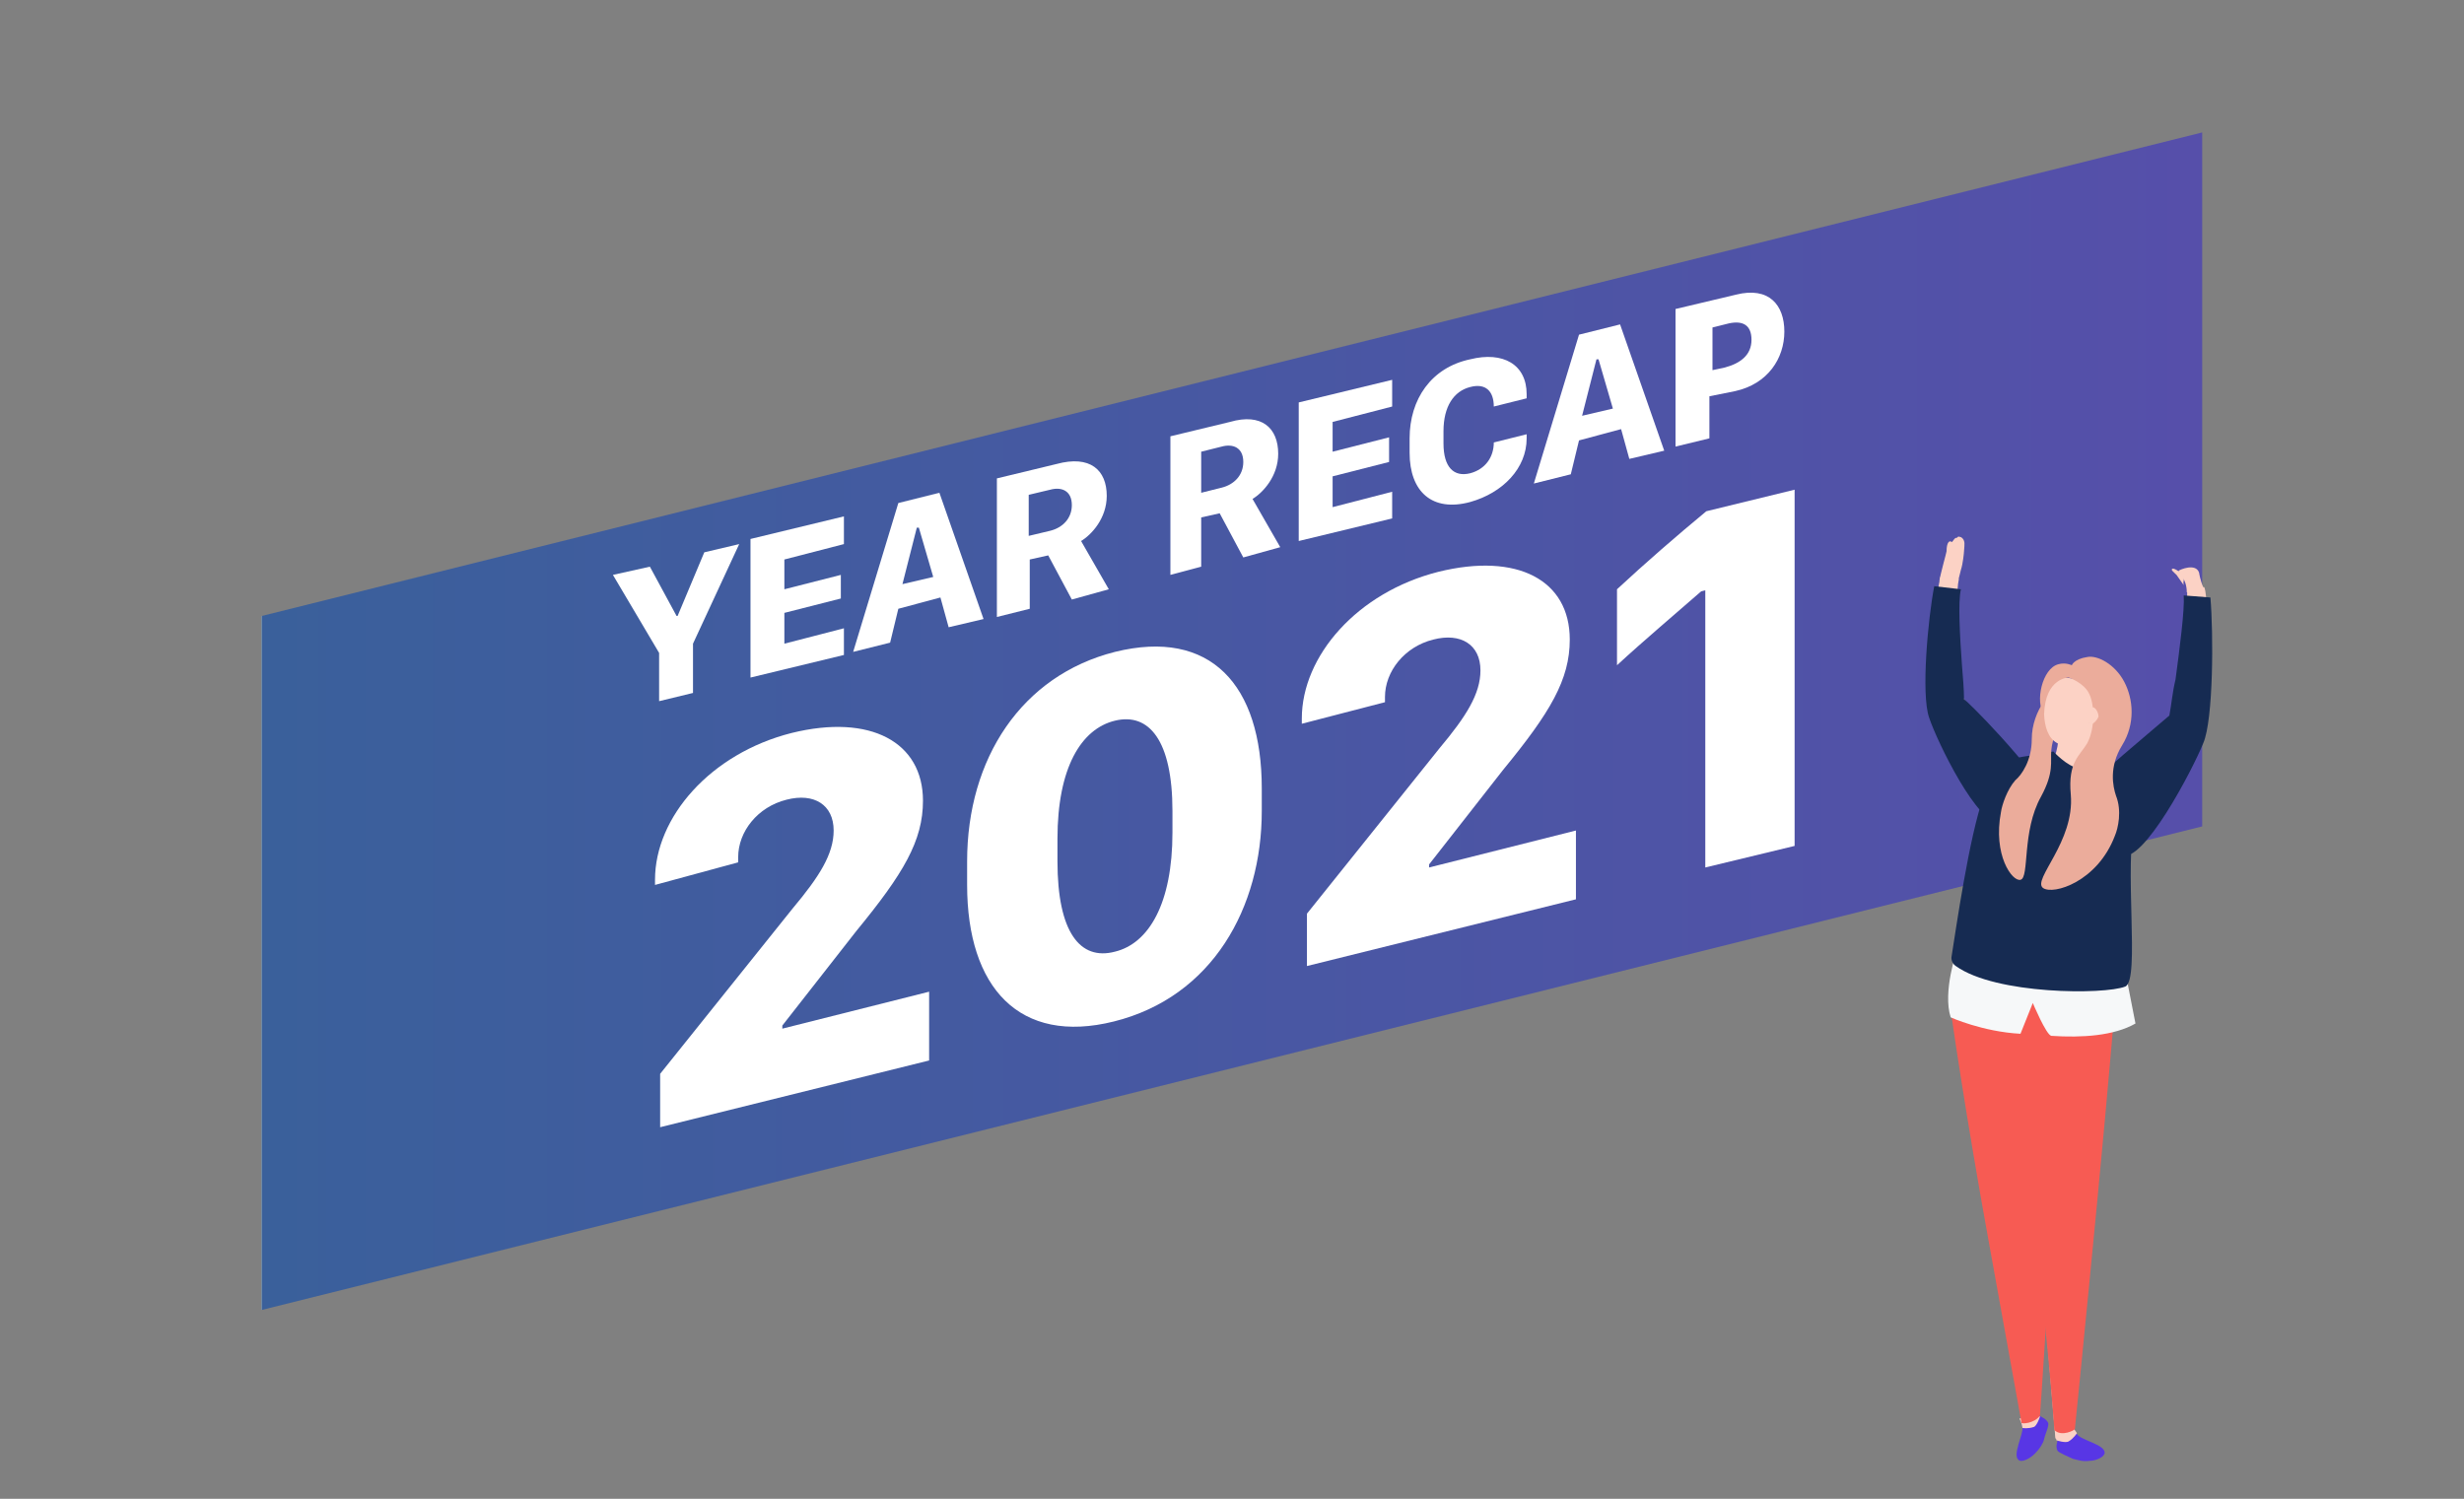 <?xml version="1.0" encoding="UTF-8"?> <svg xmlns="http://www.w3.org/2000/svg" width="240" height="146" viewBox="0 0 240 146" fill="none"><rect x="0" y="0" width="240" height="146" fill="#808080" stroke="none"/><path opacity="0.1" fill-rule="evenodd" clip-rule="evenodd" d="M139.7 81.2L46.7 107.8L46.9 109.8L139.9 83.2L139.7 81.2Z" fill="#525D6C"></path><path fill-rule="evenodd" clip-rule="evenodd" d="M37.5 111.2L122.6 86.8L122.4 84.4L37.2 108.8L37.5 111.2Z" fill="#2CDBBA"></path><path opacity="0.1" fill-rule="evenodd" clip-rule="evenodd" d="M74 59.8L183.9 29.8L183.7 27.4L73.9 57.4L74 59.8Z" fill="#525D6C"></path><path opacity="0.1" fill-rule="evenodd" clip-rule="evenodd" d="M99 69.1L208.9 39.1L208.7 36.7L98.9 66.7L99 69.1Z" fill="#525D6C"></path><path fill-rule="evenodd" clip-rule="evenodd" d="M144.2 39L205.6 22.2L205.4 20.1L144 37L144.2 39Z" fill="#579AE2"></path><path opacity="0.1" fill-rule="evenodd" clip-rule="evenodd" d="M51.8 85.4L157.6 56.8L157.4 55L51.6 83.7L51.8 85.4Z" fill="#525D6C"></path><path d="M214.5 80.5L25.5 127.6V60L214.5 12.9V80.5Z" fill="url(#paint0_linear_1_2)"></path><path d="M63.8 86.2V85.7C63.8 79.6 69.2 73.4 77.1 71.4C84.8 69.5 89.9 72.3 89.9 78C89.9 81.9 88 85.1 83.4 90.7L76.2 99.9V100.2L90.5 96.6V103.3L64.3 109.8V104.6L77.2 88.5C79.8 85.4 81.2 83.2 81.2 80.9C81.2 78.4 79.3 77.2 76.6 77.9C73.8 78.6 71.9 81 71.9 83.5V84L63.8 86.2Z" fill="white"></path><path d="M94.2 83.9C94.2 73.9 99.5 65.8 108.6 63.5C117.9 61.2 122.9 66.7 122.9 76.8V79C122.9 88.4 118.1 97.1 108.5 99.5C99.3 101.8 94.2 96.2 94.2 86.2V83.9ZM103 83.9C103 90.8 105.2 93.6 108.6 92.7C111.9 91.9 114.2 88 114.2 81.1V79C114.2 72.1 111.9 69.4 108.6 70.2C105.3 71 103 74.8 103 81.7V83.9Z" fill="white"></path><path d="M126.8 70.5V70C126.8 63.9 132.2 57.7 140.1 55.7C147.8 53.8 152.9 56.5 152.9 62.3C152.9 66.2 151 69.4 146.4 75L139.2 84.2V84.5L153.5 80.9V87.6L127.3 94.1V89L140.2 72.9C142.8 69.8 144.2 67.6 144.2 65.3C144.2 62.8 142.3 61.6 139.6 62.3C136.8 63 134.9 65.4 134.9 67.9V68.4L126.8 70.5Z" fill="white"></path><path d="M166.1 84.5V57.5L165.7 57.6C163.3 59.7 160.1 62.4 157.5 64.8V57.4C160.3 54.8 163.3 52.2 166.2 49.8L174.8 47.7V82.4L166.1 84.5Z" fill="white"></path><path d="M64.2 68.3V63.6L59.7 56L63.3 55.2L65.9 60H66L68.6 53.8L72 53L67.5 62.7V67.5L64.2 68.3Z" fill="white"></path><path d="M82.2 63.8L73.1 66V52.5L82.2 50.3V53L76.4 54.5V57.4L81.9 56V58.3L76.4 59.7V62.7L82.2 61.2V63.8V63.8Z" fill="white"></path><path d="M83.1 63.5L87.5 49L91.5 48L95.8 60.3L92.4 61.1L91.6 58.2L87.5 59.3L86.7 62.6L83.1 63.5ZM89.3 51.4L87.9 56.9L90.9 56.2L89.5 51.4H89.3Z" fill="white"></path><path d="M107.8 48.3C107.8 50.5 106.3 52.1 105.3 52.7L108 57.4L104.4 58.4L102.1 54.1L100.3 54.5V59.3L97.1 60.1V46.6L102.9 45.2C106.2 44.3 107.8 45.8 107.8 48.3ZM102.3 51.7C103.5 51.4 104.4 50.5 104.4 49.2C104.4 47.8 103.4 47.4 102.3 47.7L100.2 48.2V52.2L102.3 51.7Z" fill="white"></path><path d="M124.5 44.2C124.5 46.4 123 48 122 48.6L124.7 53.3L121.1 54.3L118.8 50L117 50.4V55.2L114 56V42.5L119.8 41.1C122.9 40.2 124.5 41.7 124.5 44.2ZM119 47.5C120.2 47.2 121.1 46.3 121.1 45C121.1 43.6 120.1 43.2 119 43.5L117 44V48L119 47.5Z" fill="white"></path><path d="M135.6 50.5L126.5 52.7V39.2L135.6 37V39.6L129.8 41.1V44L135.3 42.6V45L129.8 46.4V49.4L135.6 47.9V50.5Z" fill="white"></path><path d="M140.6 43.2C140.6 45.5 141.6 46.5 143.2 46.1C144.7 45.7 145.5 44.5 145.5 43.1L148.7 42.3V42.7C148.7 45.6 146.4 48 143.2 48.9C139.5 49.9 137.3 47.9 137.3 44.1V42.7C137.3 38.9 139.4 35.8 143.2 35C146.4 34.2 148.7 35.5 148.7 38.4V38.8L145.5 39.6C145.5 38.1 144.7 37.3 143.2 37.7C141.6 38.1 140.6 39.6 140.6 42V43.2Z" fill="white"></path><path d="M149.4 47.1L153.8 32.6L157.8 31.6L162.1 43.9L158.7 44.7L157.9 41.8L153.8 42.9L153 46.2L149.4 47.1ZM155.5 35L154.1 40.5L157.1 39.8L155.7 35H155.5Z" fill="white"></path><path d="M169.1 28.7C172.3 27.9 173.8 29.7 173.8 32.3C173.8 34.9 172.2 37.4 169 38.1L166.5 38.6V42.7L163.2 43.5V30.1L169.1 28.7ZM166.6 36.1L168 35.8C169.5 35.4 170.6 34.6 170.6 33.1C170.6 31.7 169.8 31.2 168.4 31.5L166.8 31.9V36.2H166.6V36.1Z" fill="white"></path><path d="M212 56C212.2 56.3 212.5 56.7 212.7 57C212.6 56.6 212.8 56.5 212.7 56.1C212.6 55.9 211.8 55.3 211.6 55.4C211.4 55.5 211.7 55.7 212 56Z" fill="#FCD2C5"></path><path d="M213 57.7C213 57.7 214.3 57.4 214.6 57.2C214.3 56.5 214.2 55.8 214.2 55.8C213.9 54.8 212.3 55.5 212.2 55.6C212.1 55.7 213 56.3 213 57.7Z" fill="#FCD2C5"></path><path d="M203.2 77.8C203 78.1 206.2 81.3 206.8 81.7C208.4 82.4 212.9 74.7 214.1 71.6C214.5 70.4 213.4 67.2 211 70.1C209.2 72.4 204.3 76.2 203.2 77.8Z" fill="#FCD2C5"></path><path d="M211.7 70.8C211.9 71.5 212.5 72.5 213.8 72.1C215.1 71.6 215.3 58.5 214.7 57.2C214.3 57.2 213.7 57 213 56.9C213.3 59.4 211.8 68 211.7 70.4C211.6 70.5 211.6 70.6 211.7 70.8Z" fill="#FCD2C5"></path><path d="M211.3 69.7C211.1 69.9 202.8 76.8 202.3 77.7C202.2 77.8 205.9 82.9 206.6 83.3C208.7 84.3 213.6 74.9 214.6 72.4C215.6 70.1 215.6 61.7 215.3 58.2L212.7 58C212.8 59.4 212.3 63.2 211.9 66.2C211.6 67.4 211.5 68.7 211.3 69.7Z" fill="#162B52"></path><path d="M198.1 112.6C198 113.8 200.2 140.1 200.2 140.1C200.2 140.2 201.2 140.3 201.9 139.7C201.9 139.7 203.4 113.9 203.5 113.4C203.1 113.9 198.8 113.1 198.1 112.6Z" fill="#FCD2C5"></path><path d="M202.3 139.7C202.1 139.4 201.8 139 201.8 139L200.4 139.8C200.4 139.8 200.3 140 200.4 140.4C200.4 140.4 200.2 140.9 200.4 141.3C200.5 141.5 201.5 141.9 201.9 142.1C202.3 142.2 202.9 142.4 203.5 142.3C204.2 142.3 205 141.9 205 141.5C205 140.7 202.7 140.3 202.3 139.7Z" fill="#5836E5"></path><path d="M198.8 138C198.5 137.7 198.3 137.6 198.3 137.6L196.8 138.1C196.8 138.1 196.9 138.6 197 139C197.1 139.7 196 141.7 196.6 142.2C196.9 142.5 197.7 142.1 198.2 141.6C198.7 141.1 199 140.6 199.1 140.2C199.2 139.7 199.6 138.9 199.5 138.6C199.3 138.2 198.8 138 198.8 138Z" fill="#5836E5"></path><path d="M196.7 138.2C196.7 138.2 196.9 138.5 197 139.1C197 139.1 197.5 139.2 198.1 139C198.4 138.9 198.7 138 198.7 138C198.4 137.7 198.2 137.4 198.2 137.4L196.7 138.2Z" fill="#FCD2C5"></path><path d="M198.6 96.3C195.3 96.9 191 96.9 189.8 96.6C189.8 97.5 191.6 109.4 193.7 120.9C194.7 126.4 196.9 138.6 196.9 138.6C196.9 138.7 198.1 138.7 198.7 137.9C198.7 137.9 199.7 123.8 199.7 120.2C199.6 112.2 199.9 102 198.6 96.3Z" fill="#F75B53"></path><path d="M200.2 139.6C200.2 139.6 200.2 139.9 200.3 140.3C200.3 140.3 201.2 140.6 201.5 140.4C202 140.1 202.3 139.6 202.3 139.6C202 139.2 201.8 138.8 201.8 138.8L200.2 139.6Z" fill="#FCD2C5"></path><path d="M197 94.6C197 94.6 197 111.6 198.1 119.8C199.4 129.3 200.1 139.3 200.1 139.3C200.8 140 202.1 139.3 202.1 139.2C202.1 139.2 206.5 95.6 206.2 93.8C205.2 94.3 200.3 94.8 197 94.6Z" fill="#F75B53"></path><path d="M190.6 92.6C190.6 92.6 189.2 96.6 190 99.1C190 99.1 193.1 100.5 196.8 100.7L198 97.7C198 97.7 199.3 100.8 199.8 100.9C202.8 101.1 205.9 100.9 208 99.7L207.1 95.1L190.6 92.6Z" fill="#F6F8F9"></path><path d="M204.1 70.2C203.8 71.1 203.5 73.6 203.7 74.2C202.6 75.7 199.9 75.1 199.9 74.1C200.6 73.1 200.5 71.1 200.6 70.9C201.2 71.1 203.8 70.4 204.1 70.2Z" fill="#FCD2C5"></path><path d="M206.5 75.4C206.1 75.1 203.7 74.2 203.7 74.2C203.7 74.2 203.1 74.9 202.4 74.8C201.4 74.7 200 73.2 200 73.2C200 73.2 197.9 73.6 197.1 73.7C194.9 74 193.8 75.9 193.2 77.6C191.8 81.5 190.5 90.6 190.1 93.1C190 93.5 190.2 93.9 190.5 94.1C194.4 96.9 205 96.9 207 96.1C208.5 95.5 206.8 84.3 208 79.5C208.3 78.3 208.1 76.5 206.5 75.4Z" fill="#162B52"></path><path d="M191.3 53.7C191.3 53.5 191.4 52.9 191.3 52.7C191.3 52.6 191.1 52.3 190.9 52.3C190.7 52.2 190.6 52.4 190.6 52.4C190.4 52.3 190.2 52.8 190.1 52.8C189.9 52.6 189.6 52.8 189.6 53.7C189.6 53.8 189 55.9 188.9 56.6C189.3 56.7 190.7 56.7 190.7 56.7C190.8 56.3 190.9 55.9 191 55.5C191.2 54.9 191.3 53.8 191.3 53.7Z" fill="#FCD2C5"></path><path d="M198.8 77.1C197.8 75.4 193.3 71 191.6 68.5C189.5 65.4 188.1 68 188.4 69.2C189.3 72.2 193.3 80.1 194.9 79.8C195.5 79.5 199 77.4 198.8 77.1Z" fill="#FCD2C5"></path><path d="M191 68.6C191.1 66.5 190.3 58.6 190.8 56.4C190.1 56.4 189.5 56.3 189 56.2C188.2 59.8 187.4 69 188.7 69.6C189.9 70.2 190.6 69.6 190.9 68.9C191 68.9 191 68.7 191 68.6Z" fill="#FCD2C5"></path><path d="M200.8 79.4C197.5 74 191.5 68.2 191.3 68.1C191.3 67.2 191.2 66 191.1 64.8C190.9 62 190.7 58.6 191 57.4L188.4 57.1C187.8 60.2 187.1 67.6 187.9 69.9C188.7 72.3 192.7 80.5 194.8 80.1C195.6 79.7 201.2 80 200.8 79.4Z" fill="#162B52"></path><path d="M197.9 72C197.9 70.6 198.4 69.3 199.1 68.3C199.9 67.6 201.1 69.8 201.1 69.8C200.5 70.6 199.9 71.9 199.8 73.1C199.7 74.2 200.1 75.2 198.8 77.6C196.9 81 197.7 85.5 196.8 85.7C196 85.9 194.1 83.3 194.9 79.1C195 78.4 195.5 76.9 196.3 76C196.9 75.5 197.9 74.1 197.9 72Z" fill="#EBAC9B"></path><path d="M202.2 66.2C203.5 66.6 204.2 68.2 203.8 69.5L203.4 70.8C203.1 71.8 201.2 72.9 200.4 72.4C198.5 71.4 199.2 67.6 199.3 67.2C199.9 66.1 201 65.8 202.2 66.2Z" fill="#FCD2C5"></path><path d="M200.5 64.7C201.2 64.5 201.8 64.8 201.8 64.8C201.8 64.8 202 64.2 203.3 64C204.3 63.8 206 64.7 206.9 66.4C207.8 68.1 208 70.5 206.7 72.6C205.4 74.7 205.8 76.6 206.1 77.5C206.7 79 206.3 80.7 206 81.4C204.3 85.9 200 87.2 199 86.5C197.9 85.7 202.1 82 201.7 77.4C201.4 74.2 202.6 73.6 203.3 72.4C204.1 70.9 204 68.6 203.5 67.6C203 66.5 201.5 66 201.5 66C201.5 66 199.2 66 199.1 69.6C198.2 68.4 198.9 65.1 200.5 64.7Z" fill="#EBAC9B"></path><path d="M204.4 69.8C204.3 70.1 203.9 70.6 203.5 70.6C203.4 70.2 203.3 69.4 203.3 69C203.5 68.9 203.8 68.9 203.9 68.9C204.2 69 204.4 69.5 204.4 69.8Z" fill="#FCD2C5"></path><defs><linearGradient id="paint0_linear_1_2" x1="25.5" y1="93.809" x2="214.5" y2="93.809" gradientUnits="userSpaceOnUse"><stop stop-color="#579AE2"></stop><stop offset="0" stop-color="#3A609B"></stop><stop offset="1" stop-color="#564FAA"></stop></linearGradient></defs></svg> 